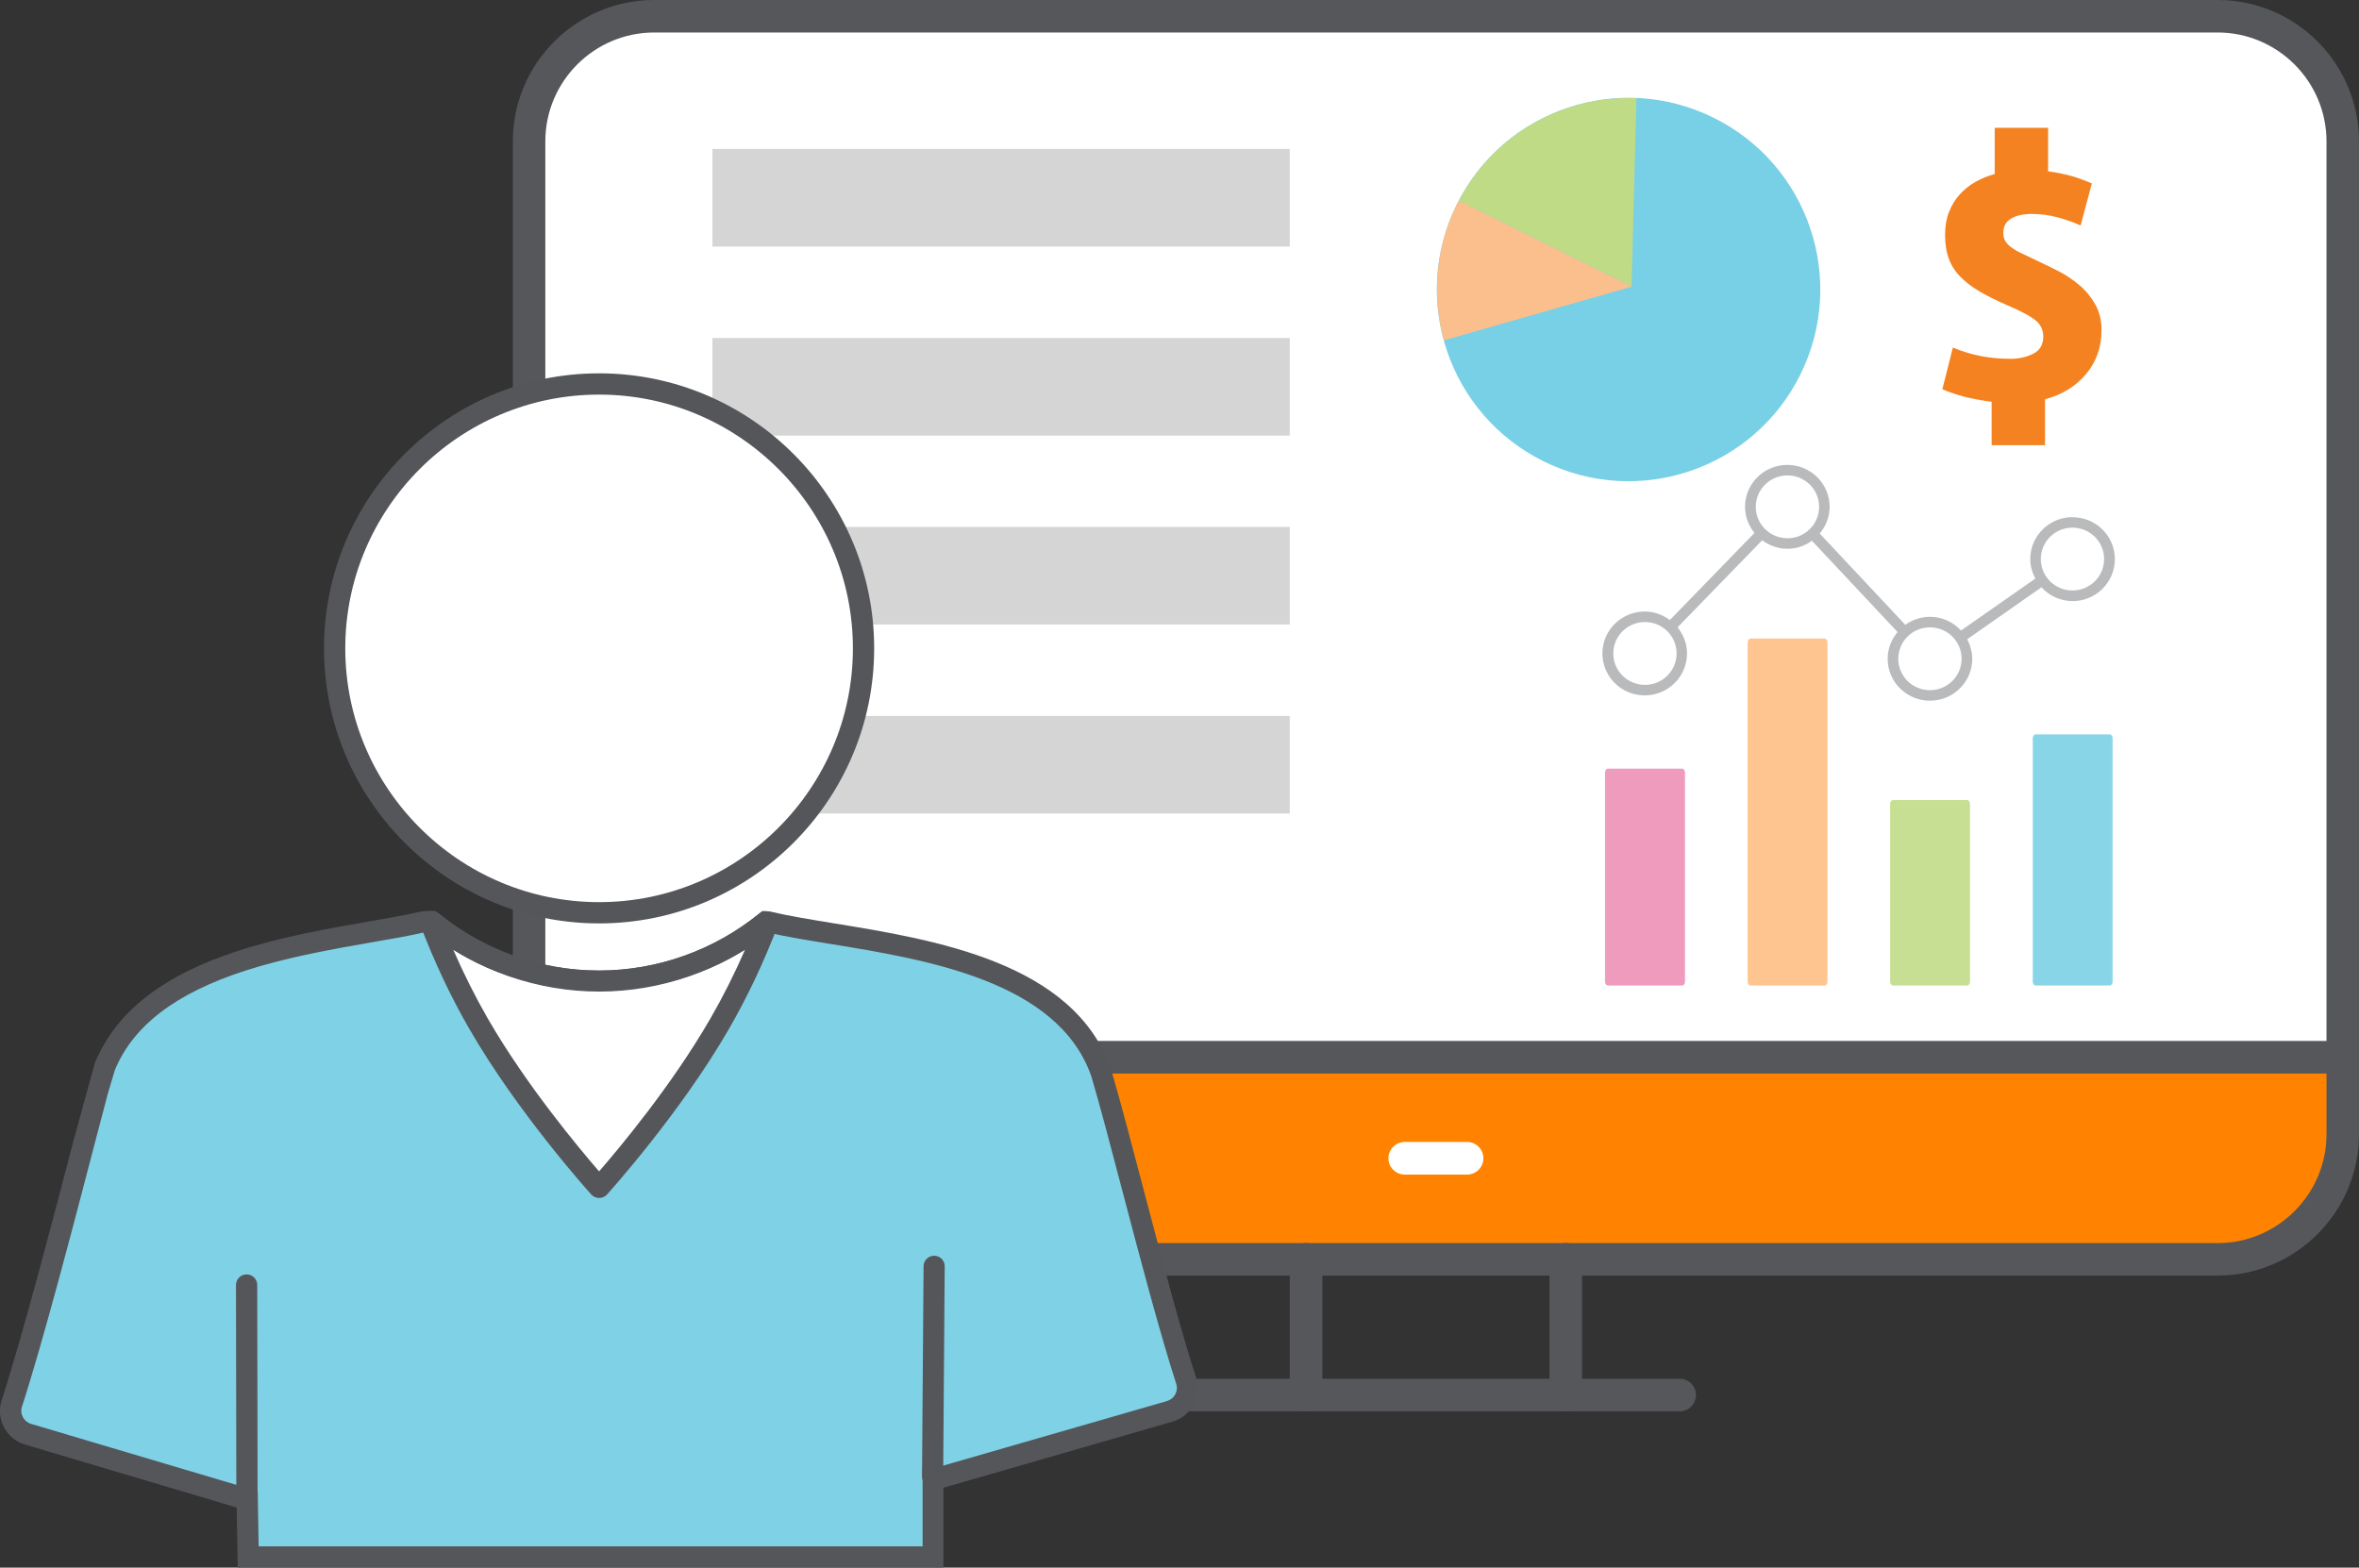 <?xml version="1.0" encoding="UTF-8"?><svg id="Layer_2" xmlns="http://www.w3.org/2000/svg" viewBox="0 0 199.64 132.69"><rect x="0" y="0" width="199.64" height="132.69" fill="#333333" stroke="none"/><defs><style>.cls-1{fill:#f58220;}.cls-2{fill:#fabf8d;}.cls-3{fill:#fff;}.cls-4{fill:#ee9bbe;}.cls-5{fill:#ffc590;}.cls-6{fill:#ff8300;}.cls-7{fill:#7fd2e6;}.cls-8{fill:#89d5e8;}.cls-9{fill:#b9babb;}.cls-10{fill:#c0db86;}.cls-11{fill:#c7df93;}.cls-12{fill:#d5d5d6;}.cls-13{fill:#55565a;}.cls-14{fill:#56575b;}.cls-15{fill:#77d0e5;}</style></defs><g id="Layer_1-2"><g><g><path class="cls-3" d="M187.67,106.59H55.37c-5.84,0-10.59-4.75-10.59-10.59V11.97c0-5.84,4.75-10.59,10.59-10.59H187.67c5.84,0,10.59,4.75,10.59,10.59V96c0,5.84-4.75,10.59-10.59,10.59"/><path class="cls-6" d="M55.37,106.59H187.67c5.84,0,10.59-4.75,10.59-10.59v-6.51H44.78v6.51c0,5.84,4.75,10.59,10.59,10.59"/><path class="cls-14" d="M142.15,119.46h-41.25c-.76,0-1.38-.62-1.38-1.38s.62-1.38,1.38-1.38h41.25c.76,0,1.38,.62,1.38,1.38s-.62,1.38-1.38,1.38"/><path class="cls-14" d="M198.26,90.87H44.77c-.76,0-1.38-.62-1.38-1.38s.62-1.38,1.38-1.38H198.26c.76,0,1.38,.62,1.38,1.38s-.62,1.38-1.38,1.38"/><path class="cls-14" d="M110.53,119.46c-.76,0-1.38-.62-1.38-1.38v-11.49c0-.76,.62-1.38,1.38-1.38s1.38,.62,1.38,1.38v11.49c0,.76-.62,1.38-1.38,1.38"/><path class="cls-14" d="M132.51,119.46c-.76,0-1.38-.62-1.38-1.38v-11.49c0-.76,.62-1.38,1.38-1.38s1.38,.62,1.38,1.38v11.49c0,.76-.62,1.38-1.38,1.38"/><path class="cls-3" d="M124.16,99.42h-5.28c-.76,0-1.38-.62-1.38-1.38s.62-1.38,1.38-1.38h5.28c.76,0,1.38,.62,1.38,1.38s-.62,1.38-1.38,1.38"/><path class="cls-14" d="M187.67,107.97H55.37c-6.6,0-11.97-5.37-11.97-11.97V11.97c0-6.6,5.37-11.97,11.97-11.97H187.67c6.6,0,11.97,5.37,11.97,11.97V96c0,6.6-5.37,11.97-11.97,11.97M55.37,2.75c-5.08,0-9.22,4.13-9.22,9.22V96c0,5.08,4.13,9.22,9.22,9.22H187.67c5.08,0,9.22-4.14,9.22-9.22V11.97c0-5.08-4.14-9.22-9.22-9.22H55.37Z"/></g><path class="cls-15" d="M123.29,17.3c3.98-8.03,13.72-11.31,21.74-7.33,8.03,3.98,11.31,13.72,7.33,21.74-3.98,8.03-13.72,11.31-21.74,7.33-8.03-3.98-11.31-13.72-7.33-21.74h0Z"/><path class="cls-10" d="M123.46,16.99l14.62,7.25,.41-15.93c-6.09-.25-12.04,2.96-15.03,8.69h0Z"/><path class="cls-2" d="M123.46,17c-.05,.1-.12,.2-.17,.3-1.84,3.72-2.11,7.8-1.09,11.51l15.91-4.55-14.65-7.27h0Z"/><path class="cls-1" d="M168.55,37.66v-3.65c-.78-.1-1.52-.24-2.23-.41-.71-.18-1.35-.4-1.94-.65l.89-3.53c.82,.34,1.63,.58,2.42,.73,.79,.15,1.62,.22,2.48,.22,.7,0,1.33-.14,1.9-.43,.57-.29,.85-.77,.85-1.44,0-.57-.22-1.04-.66-1.39-.44-.36-1.21-.77-2.31-1.24-.97-.42-1.79-.82-2.47-1.23-.67-.4-1.23-.84-1.66-1.3-.43-.46-.74-.98-.93-1.54s-.28-1.21-.28-1.94,.11-1.35,.33-1.91c.22-.56,.52-1.06,.9-1.48,.38-.42,.82-.78,1.33-1.07,.51-.29,1.05-.51,1.64-.67v-3.91h4.52v3.68c.74,.1,1.41,.24,2.02,.41,.61,.18,1.17,.39,1.68,.62l-.95,3.56c-.55-.26-1.18-.48-1.9-.68-.72-.2-1.45-.3-2.21-.3s-1.33,.13-1.77,.39c-.44,.26-.66,.65-.66,1.19,0,.28,.05,.51,.16,.7,.11,.19,.28,.37,.52,.55,.24,.18,.55,.36,.92,.53,.37,.18,.81,.39,1.31,.62,.55,.26,1.14,.55,1.77,.87s1.22,.72,1.75,1.17c.54,.45,.98,.99,1.34,1.62,.36,.62,.54,1.35,.54,2.18,0,1.44-.43,2.68-1.3,3.72-.86,1.04-2.02,1.75-3.48,2.15v3.88h-4.52Z"/><rect class="cls-3" x="141.86" y="50.95" width="6.77" height="6.71" rx="3.36" ry="3.36"/><rect class="cls-3" x="166.04" y="51.44" width="6.77" height="6.71" rx="3.36" ry="3.36"/><rect class="cls-3" x="178.05" y="43" width="6.77" height="6.71" rx="3.36" ry="3.36"/><rect class="cls-3" x="153.92" y="38.56" width="6.77" height="6.71" rx="3.36" ry="3.36"/><path class="cls-4" d="M142.6,83.08c0,.19-.11,.34-.25,.34h-6.27c-.14,0-.25-.15-.25-.34v-17.68c0-.19,.11-.34,.25-.34h6.27c.14,0,.25,.15,.25,.34v17.68Z"/><path class="cls-5" d="M154.66,83.08c0,.19-.11,.34-.25,.34h-6.26c-.14,0-.25-.15-.25-.34v-28.69c0-.19,.11-.34,.25-.34h6.26c.14,0,.25,.15,.25,.34v28.69Z"/><path class="cls-11" d="M166.72,83.08c0,.19-.11,.34-.25,.34h-6.26c-.14,0-.25-.15-.25-.34v-15.02c0-.19,.11-.34,.25-.34h6.26c.14,0,.25,.15,.25,.34v15.02Z"/><path class="cls-8" d="M178.79,83.08c0,.19-.11,.34-.25,.34h-6.26c-.14,0-.25-.15-.25-.34v-20.58c0-.19,.11-.34,.25-.34h6.26c.14,0,.25,.15,.25,.34v20.58Z"/><path class="cls-9" d="M175.4,43.77c-1.97,0-3.58,1.59-3.58,3.55,0,.6,.17,1.16,.43,1.65l-6.29,4.4c-.65-.71-1.59-1.16-2.63-1.16-.78,0-1.49,.25-2.08,.68l-7.25-7.73c.52-.62,.84-1.4,.84-2.26,0-1.96-1.6-3.55-3.58-3.55s-3.58,1.59-3.58,3.55c0,.84,.31,1.6,.8,2.21l-7.16,7.37c-.6-.44-1.33-.72-2.13-.72-1.97,0-3.58,1.59-3.58,3.55s1.6,3.55,3.58,3.55,3.58-1.59,3.58-3.55c0-.84-.31-1.6-.8-2.21l7.16-7.37c.6,.44,1.33,.72,2.13,.72s1.49-.25,2.08-.68l7.25,7.73c-.52,.62-.84,1.4-.84,2.26,0,1.96,1.6,3.55,3.58,3.55s3.58-1.59,3.58-3.55c0-.6-.17-1.16-.43-1.65l6.29-4.4c.65,.71,1.59,1.17,2.63,1.17,1.97,0,3.58-1.59,3.58-3.55s-1.6-3.55-3.58-3.55Zm-36.19,14.2c-1.48,0-2.68-1.19-2.68-2.66s1.2-2.66,2.68-2.66,2.68,1.19,2.68,2.66-1.2,2.66-2.68,2.66Zm9.38-15.07c0-1.47,1.2-2.66,2.68-2.66s2.68,1.19,2.68,2.66-1.2,2.66-2.68,2.66-2.68-1.19-2.68-2.66Zm14.74,15.52c-1.48,0-2.68-1.19-2.68-2.66s1.2-2.66,2.68-2.66,2.68,1.19,2.68,2.66-1.2,2.66-2.68,2.66Zm12.06-8.44c-1.48,0-2.68-1.19-2.68-2.66s1.2-2.66,2.68-2.66,2.68,1.19,2.68,2.66-1.2,2.66-2.68,2.66Z"/><g><rect class="cls-12" x="60.29" y="12.61" width="48.86" height="8.26"/><rect class="cls-12" x="60.29" y="28.61" width="48.86" height="8.26"/><rect class="cls-12" x="60.29" y="44.6" width="48.86" height="8.26"/><rect class="cls-12" x="60.29" y="60.6" width="48.86" height="8.26"/></g><g><g><g><circle class="cls-3" cx="50.7" cy="54.88" r="22.38" transform="translate(-12.28 95.09) rotate(-79.83)"/><path class="cls-13" d="M50.7,78.16c-12.83,0-23.28-10.44-23.28-23.28s10.44-23.28,23.28-23.28,23.28,10.44,23.28,23.28-10.44,23.28-23.28,23.28Zm0-44.76c-11.84,0-21.48,9.64-21.48,21.48s9.64,21.48,21.48,21.48,21.48-9.64,21.48-21.48-9.64-21.48-21.48-21.48Z"/></g><path class="cls-7" d="M100.39,116.86c-2.23-6.86-5.4-19.96-7.17-25.99,0-.02-.02-.08-.03-.1-3.69-10.59-20.61-10.92-28.12-12.73-.03,0-.13-.01-.25-.02-3.85,3.14-8.76,5.02-14.12,5.02s-10.29-1.89-14.14-5.04c-.42,0-.68,.02-.73,.03-3.78,.87-9.9,1.53-15.35,3.29-4.74,1.53-9.6,4.1-11.59,8.94l-.63,2.1c-1.51,5.66-5.05,19.68-7.25,26.46-.36,1.09,.27,2.27,1.37,2.6l18.55,5.52,.08,4.32c0,.18,0,.37,.01,.55h57.96c0-1.77,0-3.49,0-5.16v-1.42h.14s19.9-5.76,19.9-5.76c1.11-.32,1.74-1.5,1.38-2.6Z"/><g><path class="cls-3" d="M40.5,86.66c4.15,7.19,10.2,13.85,10.2,13.85,0,0,6.05-6.66,10.2-13.85,1.83-3.17,3.15-6.2,4.08-8.63-.05,0-.08,0-.16-.01-3.85,3.14-8.76,5.02-14.12,5.02s-10.29-1.89-14.14-5.04c-.06,0-.09,0-.14,0,.92,2.43,2.25,5.47,4.09,8.65Z"/><path class="cls-13" d="M50.7,101.4c-.25,0-.49-.11-.66-.29-.06-.07-6.16-6.81-10.31-14h0c-1.58-2.73-2.97-5.69-4.15-8.78-.1-.27-.07-.58,.09-.82s.43-.39,.72-.4c.23,0,.57,.06,.73,.2,3.82,3.12,8.64,4.84,13.57,4.84s9.73-1.71,13.56-4.82c.17-.14,.42-.22,.61-.2,.29,.01,.63,.17,.79,.41,.16,.24,.27,.55,.17,.82-1.19,3.11-2.58,6.05-4.14,8.75-4.15,7.19-10.25,13.93-10.31,14-.17,.19-.41,.29-.66,.29Zm-9.42-15.19c3.25,5.64,7.75,11.01,9.42,12.94,1.68-1.93,6.17-7.3,9.42-12.94,1.06-1.83,2.04-3.78,2.93-5.82-7.37,4.61-17.33,4.61-24.69,0,.88,2.03,1.86,3.97,2.92,5.82h0Z"/></g><path class="cls-13" d="M79.87,132.69H20.12l-.09-5.09-17.92-5.33c-.77-.23-1.4-.75-1.78-1.47-.37-.71-.44-1.51-.19-2.27,1.74-5.35,4.35-15.36,6.08-21.98l1.8-6.55c1.79-4.37,5.77-7.46,12.17-9.53,3.68-1.19,7.57-1.87,11.01-2.47,1.65-.29,3.16-.55,4.42-.84,.11-.03,.2-.04,.91-.05h.33s.26,.2,.26,.2c3.82,3.12,8.64,4.84,13.57,4.84s9.73-1.71,13.56-4.82l.26-.22,.34,.02c.2,0,.35,.03,.39,.04,1.46,.35,3.31,.65,5.26,.97,8.6,1.4,20.38,3.31,23.52,12.34,.75,2.54,1.67,6.06,2.67,9.86,1.5,5.69,3.19,12.14,4.53,16.25h0c.25,.77,.18,1.58-.2,2.29s-1.01,1.23-1.79,1.45l-19.39,5.6v6.77Zm-57.98-1.8h56.19v-6.5l.82-.07,19.86-5.73c.3-.09,.55-.29,.7-.57,.15-.28,.18-.6,.08-.9h0c-1.35-4.16-3.06-10.63-4.56-16.34-.99-3.78-1.91-7.28-2.62-9.67-2.81-8.08-13.98-9.89-22.13-11.22-1.9-.31-3.69-.6-5.15-.94-4.09,3.21-9.18,4.98-14.38,4.98s-10.35-1.78-14.45-5.03c-.14,0-.24,0-.3,.01-1.2,.28-2.74,.55-4.43,.84-3.37,.59-7.2,1.26-10.76,2.41-5.88,1.9-9.49,4.65-11.04,8.42l-.6,2.01-1.15,4.38c-1.73,6.65-4.35,16.68-6.11,22.09-.1,.29-.07,.61,.07,.88,.15,.28,.39,.49,.7,.58l19.18,5.7,.08,4.64Z"/></g><g><line class="cls-3" x1="20.84" y1="126.93" x2="20.81" y2="108.84"/><path class="cls-13" d="M20.9,127.76c-.5,0-.9-.4-.9-.9l-.03-18.09c0-.5,.4-.9,.9-.9h0c.5,0,.9,.4,.9,.9l.03,18.09c0,.5-.4,.9-.9,.9h0Z"/></g><g><line class="cls-3" x1="79.05" y1="107.18" x2="78.92" y2="124.96"/><path class="cls-13" d="M78.92,125.86h0c-.5,0-.9-.41-.89-.9l.13-17.78c0-.49,.4-.89,.9-.89h0c.5,0,.9,.41,.89,.9l-.13,17.78c0,.49-.4,.89-.9,.89Z"/></g></g></g></g></svg>